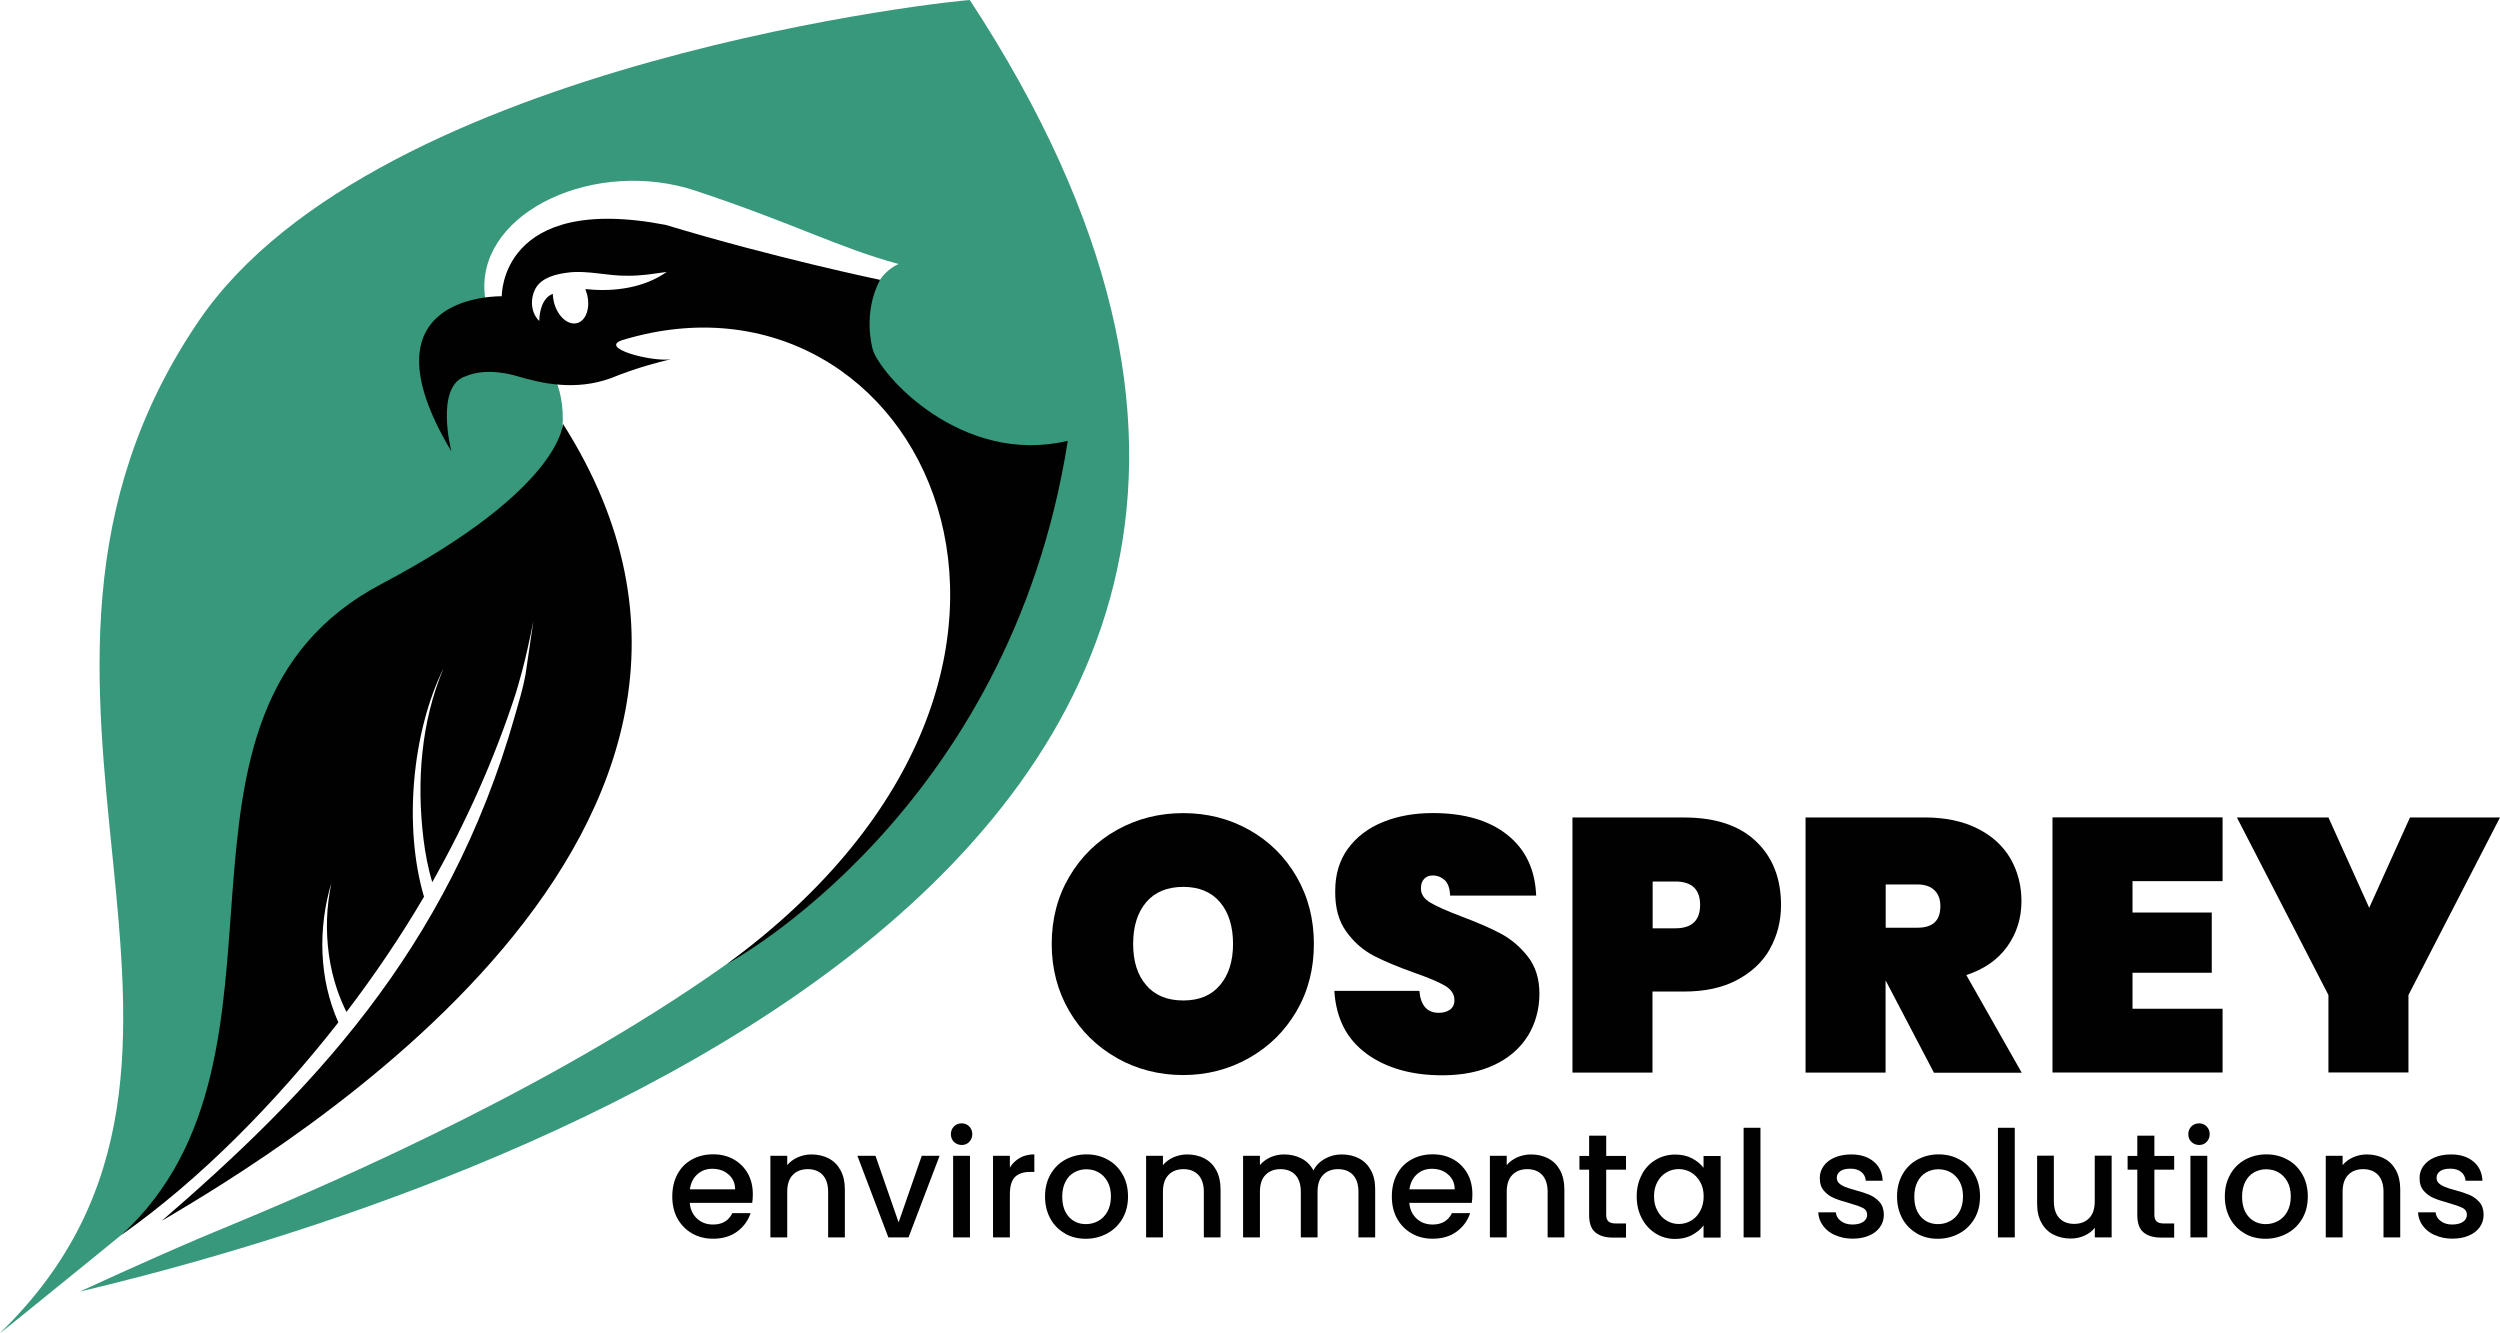 <?xml version="1.0" encoding="UTF-8"?>
<svg id="Layer_1" xmlns="http://www.w3.org/2000/svg" viewBox="0 0 423 225.56">
  <defs>
    <style>
      .cls-1 {
        fill: #37987c;
      }

      .cls-2 {
        fill: #010101;
      }
    </style>
  </defs>
  <path class="cls-1" d="M164.11.02c-.15-.23-100.26,9.94-130.45,54.24C-8.66,116.37,48.39,178.63.02,225.53c-.98.96,29.82-24.16,29.82-24.16,0,0,18.53-65.15,47.79-97.41,29.26-32.27,13.2-44.21,13.2-44.21,0,0-8.28-.23-8.86-10.52-.77-13.56,18.94-22.58,35.81-16.93,16.87,5.62,23.85,9.52,34.25,12.37-7.01,3.26-4.62,14.24-4.62,14.24,0,0,8.26,15.01,16.89,42.05,8.59,53.92-115.29,102.04-130.72,108.62-9.77,4.18-20.09,8.96-20.09,8.96C61.36,207.23,263.04,151.06,164.09,0l.02.02Z"/>
  <g>
    <path class="cls-2" d="M147.62,58.93s-1.71-5.99,1.29-11.58c0,0-17.72-3.68-36.29-9.3-28.05-5.39-27.72,12.08-27.72,12.08,0,0-24.62-.65-8.53,26.24,0,0-2.87-11.11,2.48-12.73,3.72-1.58,8.49-.04,8.49-.04,4.3,1.29,9.98,2.56,15.93.42,4.57-1.83,7.96-2.7,10.25-3.24-3.14.52-12.54-1.93-8.09-3.27,50.01-15.12,85.91,55.4,17.68,105.52,0,0,47.68-25.45,57.56-88.44-17.97,4.26-31.88-11.19-33.06-15.66h0ZM99.44,48.93h-.4c.1.25.19.52.27.81.62,2.31-.13,4.53-1.68,4.93-1.54.4-3.27-1.14-3.89-3.47-.13-.5-.19-1-.21-1.48-1.73.67-2.25,2.85-2.29,4.58-1.46-1.39-1.58-3.81-.58-5.57,1.06-1.83,3.56-2.37,5.37-2.6,3.33-.46,6.84.6,10.17.52,2.22.04,4.39-.33,6.61-.64-3.79,2.68-8.84,3.39-13.39,2.93l.02-.02Z"/>
    <path class="cls-2" d="M95.26,71.72c-.08-.13.08,10.83-30.71,27.08-41.88,22.11-10.65,79.52-44,110.15,13.45-9.48,26.12-22.46,36.7-35.96-3.29-7.38-3.47-15.89-1.19-23.58-.39,2.02-.67,4.06-.73,6.11-.12,4.06.42,8.15,1.73,11.98.44,1.27.96,2.52,1.56,3.72,4.76-6.24,9.15-12.73,13.12-19.49-3.47-11.77-2.06-27.82,3.33-38.7-3.85,9.09-4.6,19.28-3.41,28.99.31,2.45.77,4.93,1.48,7.24,5.72-10.13,10.5-20.78,14.12-31.92.33-1.14,1.58-4.99,2.99-12.29l-1.33,9.07c-.42,2.33-1.12,4.62-1.77,6.9-11.4,40.24-35.31,64.36-59.81,85.57,0,0,.12-.06.35-.21,19.36-11.48,111.21-66.01,67.56-134.67l.02.02Z"/>
  </g>
  <g>
    <path class="cls-2" d="M189.01,179.03c-3.39-1.91-6.09-4.55-8.07-7.92s-2.99-7.17-2.99-11.4,1-8.03,2.99-11.4,4.68-6.01,8.07-7.9c3.39-1.89,7.13-2.83,11.19-2.83s7.78.94,11.15,2.83,6.05,4.53,8.01,7.9,2.95,7.17,2.95,11.4-.98,8.03-2.95,11.4-4.66,6.01-8.05,7.92c-3.39,1.91-7.11,2.87-11.13,2.87s-7.8-.96-11.19-2.87h.02ZM206.43,166.68c1.46-1.73,2.2-4.05,2.2-6.97s-.73-5.32-2.2-7.05c-1.46-1.73-3.54-2.6-6.22-2.6s-4.82.87-6.28,2.6c-1.46,1.73-2.2,4.08-2.2,7.05s.73,5.26,2.2,6.97c1.46,1.73,3.56,2.6,6.28,2.6s4.76-.87,6.22-2.6Z"/>
    <path class="cls-2" d="M231.22,178.28c-3.35-2.43-5.16-5.97-5.45-10.63h14.39c.21,2.48,1.31,3.72,3.29,3.72.73,0,1.35-.17,1.87-.52.5-.35.77-.89.77-1.62,0-1.02-.54-1.83-1.64-2.47s-2.81-1.35-5.12-2.16c-2.75-.98-5.05-1.93-6.86-2.87-1.81-.94-3.37-2.29-4.66-4.08-1.31-1.79-1.93-4.08-1.89-6.9,0-2.81.71-5.18,2.16-7.17,1.44-1.96,3.41-3.47,5.91-4.49s5.32-1.52,8.44-1.52c5.28,0,9.48,1.21,12.58,3.66,3.1,2.45,4.74,5.88,4.91,10.31h-14.56c-.04-1.21-.35-2.1-.91-2.62-.58-.52-1.25-.79-2.08-.79-.58,0-1.04.19-1.41.58s-.54.92-.54,1.62c0,.98.54,1.77,1.62,2.41s2.79,1.39,5.14,2.29c2.72,1.02,4.97,1.98,6.74,2.93s3.29,2.23,4.6,3.91,1.95,3.76,1.95,6.28-.65,5.01-1.95,7.11c-1.31,2.1-3.2,3.74-5.66,4.91-2.48,1.18-5.43,1.77-8.84,1.77-5.16,0-9.42-1.21-12.77-3.62l-.04-.04Z"/>
    <path class="cls-2" d="M299.49,160.54c-1.25,2.22-3.12,3.97-5.59,5.28-2.47,1.31-5.43,1.95-8.94,1.95h-5.36v13.72h-13.54v-43.17h18.9c5.28,0,9.34,1.35,12.15,4.03,2.83,2.68,4.24,6.28,4.24,10.79,0,2.72-.64,5.2-1.89,7.42h.02ZM287.66,153.12c0-2.64-1.41-3.97-4.2-3.97h-3.83v7.92h3.83c2.81,0,4.2-1.33,4.2-3.97v.02Z"/>
    <path class="cls-2" d="M327.21,181.48l-8.11-15.49h-.06v15.49h-13.54v-43.17h20.11c3.49,0,6.49.62,8.96,1.87,2.48,1.23,4.33,2.93,5.59,5.07,1.23,2.14,1.87,4.55,1.87,7.22,0,2.89-.81,5.45-2.41,7.69-1.6,2.23-3.91,3.83-6.92,4.82l9.38,16.53h-14.87v-.02ZM319.04,156.97h5.36c1.31,0,2.27-.29,2.93-.89.65-.6.98-1.52.98-2.77,0-1.14-.33-2.02-1-2.68-.67-.65-1.64-.98-2.89-.98h-5.36v7.32h-.02Z"/>
    <path class="cls-2" d="M360.82,149.1v5.3h13.41v10.19h-13.41v6.09h15.24v10.79h-28.78v-43.17h28.78v10.79h-15.24v.02Z"/>
    <path class="cls-2" d="M423,138.31l-15.49,30.05v13.1h-13.54v-13.1l-15.49-30.05h15.49l6.9,15.29,6.9-15.29h15.24Z"/>
    <path class="cls-2" d="M127.27,203.53h-10.56c.08,1.1.5,1.98,1.23,2.66s1.64,1,2.72,1c1.54,0,2.62-.64,3.26-1.93h3.08c-.42,1.27-1.18,2.31-2.27,3.12-1.1.81-2.45,1.21-4.08,1.21-1.33,0-2.5-.29-3.54-.89-1.04-.6-1.87-1.43-2.47-2.5s-.89-2.33-.89-3.76.29-2.68.87-3.76,1.39-1.91,2.43-2.48c1.04-.58,2.23-.89,3.6-.89s2.47.29,3.49.85c1.02.58,1.81,1.37,2.39,2.39s.85,2.22.85,3.54c0,.52-.04.98-.1,1.41v.02ZM124.38,201.22c0-1.06-.39-1.89-1.14-2.52-.73-.64-1.64-.94-2.74-.94-.98,0-1.83.31-2.52.94s-1.12,1.48-1.25,2.54h7.65v-.02Z"/>
    <path class="cls-2" d="M140.2,196c.87.44,1.54,1.12,2.02,2,.48.89.73,1.96.73,3.22v8.15h-2.83v-7.72c0-1.23-.31-2.18-.92-2.85-.62-.65-1.46-.98-2.52-.98s-1.93.33-2.54.98c-.64.65-.94,1.62-.94,2.85v7.72h-2.85v-13.81h2.85v1.58c.46-.56,1.06-1,1.79-1.33.73-.31,1.5-.48,2.31-.48,1.08,0,2.06.23,2.93.67h-.02Z"/>
    <path class="cls-2" d="M152.05,206.81l3.91-11.25h3.02l-5.26,13.81h-3.41l-5.24-13.81h3.06l3.91,11.25Z"/>
    <path class="cls-2" d="M161.41,193.21c-.35-.35-.52-.79-.52-1.31s.17-.94.52-1.31c.35-.35.79-.52,1.31-.52s.92.17,1.27.52.52.79.52,1.31-.17.94-.52,1.31-.77.52-1.27.52-.94-.17-1.31-.52ZM164.12,195.56v13.81h-2.85v-13.81h2.85Z"/>
    <path class="cls-2" d="M172.54,195.92c.69-.39,1.52-.6,2.47-.6v2.97h-.73c-1.12,0-1.96.29-2.54.85-.58.58-.87,1.56-.87,2.97v7.26h-2.85v-13.81h2.85v2c.42-.69.98-1.25,1.68-1.64h0Z"/>
    <path class="cls-2" d="M180.21,208.71c-1.06-.6-1.89-1.43-2.48-2.5s-.91-2.33-.91-3.76.31-2.66.92-3.74c.62-1.08,1.46-1.93,2.52-2.5,1.08-.58,2.27-.89,3.58-.89s2.52.29,3.58.89c1.08.58,1.91,1.43,2.52,2.5.62,1.08.92,2.33.92,3.74s-.31,2.66-.94,3.74-1.5,1.93-2.6,2.52-2.31.89-3.62.89-2.48-.29-3.53-.89h.02ZM185.81,206.6c.64-.35,1.18-.89,1.56-1.58s.6-1.56.6-2.56-.19-1.85-.58-2.54-.89-1.21-1.52-1.56c-.64-.35-1.33-.52-2.06-.52s-1.43.17-2.04.52c-.64.35-1.12.87-1.48,1.56s-.56,1.54-.56,2.54c0,1.48.39,2.64,1.14,3.45s1.71,1.21,2.87,1.21c.73,0,1.43-.17,2.06-.52h.02Z"/>
    <path class="cls-2" d="M203.77,196c.87.44,1.54,1.12,2.02,2,.48.89.73,1.96.73,3.22v8.15h-2.83v-7.72c0-1.23-.31-2.18-.92-2.85-.62-.65-1.46-.98-2.52-.98s-1.93.33-2.54.98c-.64.65-.94,1.62-.94,2.85v7.72h-2.85v-13.81h2.85v1.58c.46-.56,1.06-1,1.79-1.33.73-.31,1.5-.48,2.31-.48,1.08,0,2.06.23,2.93.67h-.02Z"/>
    <path class="cls-2" d="M229.93,196c.87.44,1.54,1.12,2.02,2,.5.89.73,1.96.73,3.22v8.15h-2.83v-7.72c0-1.23-.31-2.18-.92-2.85-.62-.65-1.46-.98-2.52-.98s-1.93.33-2.54.98c-.64.65-.94,1.62-.94,2.85v7.72h-2.83v-7.72c0-1.23-.31-2.18-.92-2.85-.62-.65-1.46-.98-2.52-.98s-1.93.33-2.54.98c-.64.65-.94,1.62-.94,2.85v7.72h-2.85v-13.81h2.85v1.58c.46-.56,1.06-1,1.77-1.33.71-.31,1.48-.48,2.31-.48,1.1,0,2.08.23,2.97.69.87.46,1.54,1.14,2,2.02.42-.83,1.08-1.5,1.95-1.98.89-.5,1.83-.73,2.85-.73,1.08,0,2.06.23,2.93.67h0Z"/>
    <path class="cls-2" d="M249.02,203.53h-10.56c.08,1.1.5,1.98,1.23,2.66s1.64,1,2.72,1c1.54,0,2.62-.64,3.26-1.93h3.08c-.42,1.27-1.18,2.31-2.27,3.12-1.1.81-2.45,1.21-4.08,1.21-1.33,0-2.5-.29-3.54-.89-1.04-.6-1.87-1.43-2.47-2.5s-.89-2.33-.89-3.76.29-2.68.87-3.76,1.39-1.91,2.43-2.48c1.04-.58,2.23-.89,3.6-.89s2.47.29,3.49.85c1.02.58,1.81,1.37,2.39,2.39s.85,2.22.85,3.54c0,.52-.04.98-.1,1.41v.02ZM246.13,201.22c0-1.06-.39-1.89-1.14-2.52-.73-.64-1.64-.94-2.74-.94-.98,0-1.83.31-2.52.94s-1.12,1.48-1.25,2.54h7.65v-.02Z"/>
    <path class="cls-2" d="M261.94,196c.87.44,1.54,1.12,2.02,2,.48.89.73,1.96.73,3.22v8.15h-2.83v-7.72c0-1.23-.31-2.18-.92-2.85-.62-.65-1.46-.98-2.52-.98s-1.93.33-2.54.98c-.64.65-.94,1.62-.94,2.85v7.72h-2.85v-13.81h2.85v1.58c.46-.56,1.06-1,1.79-1.33.73-.31,1.5-.48,2.31-.48,1.08,0,2.06.23,2.93.67h-.02Z"/>
    <path class="cls-2" d="M271.77,197.89v7.65c0,.52.12.89.37,1.12s.65.35,1.23.35h1.75v2.39h-2.25c-1.29,0-2.27-.31-2.97-.91s-1.02-1.58-1.02-2.93v-7.65h-1.64v-2.33h1.64v-3.43h2.89v3.43h3.35v2.33h-3.35v-.02Z"/>
    <path class="cls-2" d="M277.8,198.72c.58-1.08,1.37-1.91,2.35-2.48,1-.6,2.1-.89,3.29-.89,1.08,0,2.04.21,2.85.64s1.46.96,1.95,1.6v-2h2.89v13.81h-2.89v-2.06c-.48.65-1.14,1.19-1.98,1.64s-1.79.65-2.85.65c-1.19,0-2.27-.31-3.26-.91-.98-.62-1.77-1.46-2.35-2.56s-.87-2.33-.87-3.72.29-2.62.87-3.68v-.04ZM287.66,199.97c-.39-.69-.91-1.23-1.54-1.6s-1.33-.56-2.06-.56-1.43.17-2.06.54c-.64.37-1.16.89-1.54,1.58-.39.69-.6,1.52-.6,2.47s.19,1.79.6,2.5c.39.71.91,1.27,1.56,1.64.64.39,1.33.56,2.04.56s1.43-.19,2.06-.56c.64-.37,1.16-.91,1.54-1.62.39-.71.6-1.54.6-2.48s-.19-1.77-.6-2.48v.02Z"/>
    <path class="cls-2" d="M297.87,190.82v18.55h-2.85v-18.55h2.85Z"/>
    <path class="cls-2" d="M310.5,209c-.87-.39-1.54-.92-2.04-1.6s-.77-1.43-.81-2.27h2.97c.06.58.33,1.08.85,1.46.5.39,1.16.6,1.93.6s1.43-.15,1.87-.46.65-.71.65-1.19c0-.52-.25-.91-.73-1.16-.5-.25-1.27-.52-2.35-.83-1.04-.29-1.89-.56-2.52-.83-.65-.27-1.21-.67-1.7-1.23s-.71-1.27-.71-2.18c0-.73.21-1.41.65-2.02s1.06-1.1,1.87-1.44,1.73-.52,2.79-.52c1.58,0,2.83.4,3.79,1.19.96.79,1.48,1.87,1.54,3.26h-2.85c-.06-.62-.31-1.12-.75-1.48s-1.06-.56-1.83-.56-1.33.13-1.73.42-.6.65-.6,1.14c0,.37.13.67.4.92.27.25.6.44.98.6s.94.33,1.7.54c1,.27,1.83.54,2.47.81s1.19.67,1.68,1.21.71,1.25.73,2.14c0,.79-.21,1.48-.65,2.1-.44.62-1.04,1.1-1.85,1.44-.79.35-1.73.52-2.79.52s-2.06-.19-2.93-.6l-.02.02Z"/>
    <path class="cls-2" d="M324.37,208.71c-1.06-.6-1.89-1.43-2.48-2.5s-.91-2.33-.91-3.76.31-2.66.92-3.74,1.46-1.93,2.52-2.5c1.08-.58,2.27-.89,3.58-.89s2.52.29,3.58.89c1.08.58,1.91,1.43,2.52,2.5s.92,2.33.92,3.74-.31,2.66-.94,3.74-1.5,1.93-2.6,2.52-2.31.89-3.62.89-2.48-.29-3.53-.89h.02ZM329.98,206.6c.64-.35,1.18-.89,1.56-1.58s.6-1.56.6-2.56-.19-1.85-.58-2.54c-.39-.69-.89-1.21-1.52-1.56-.64-.35-1.33-.52-2.06-.52s-1.43.17-2.04.52c-.64.35-1.12.87-1.48,1.56s-.56,1.54-.56,2.54c0,1.48.39,2.64,1.14,3.45.75.81,1.71,1.21,2.87,1.21.73,0,1.43-.17,2.06-.52h.02Z"/>
    <path class="cls-2" d="M340.9,190.82v18.55h-2.85v-18.55h2.85Z"/>
    <path class="cls-2" d="M357.29,195.56v13.81h-2.85v-1.64c-.44.58-1.04,1.02-1.77,1.35s-1.5.48-2.31.48c-1.08,0-2.06-.23-2.93-.67-.87-.44-1.54-1.12-2.02-2-.5-.89-.73-1.96-.73-3.22v-8.13h2.83v7.71c0,1.23.31,2.18.92,2.85.62.65,1.46.98,2.52.98s1.93-.33,2.54-.98c.64-.65.94-1.6.94-2.85v-7.71h2.85v.02Z"/>
    <path class="cls-2" d="M364.52,197.89v7.65c0,.52.12.89.37,1.12s.65.35,1.23.35h1.75v2.39h-2.25c-1.29,0-2.27-.31-2.97-.91s-1.02-1.58-1.02-2.93v-7.65h-1.64v-2.33h1.64v-3.43h2.89v3.43h3.35v2.33h-3.35v-.02Z"/>
    <path class="cls-2" d="M370.78,193.21c-.35-.35-.52-.79-.52-1.31s.17-.94.52-1.31c.35-.35.79-.52,1.31-.52s.92.17,1.27.52c.35.35.52.79.52,1.31s-.17.94-.52,1.31-.77.52-1.27.52-.94-.17-1.31-.52ZM373.47,195.56v13.81h-2.85v-13.81h2.85Z"/>
    <path class="cls-2" d="M379.83,208.71c-1.06-.6-1.89-1.43-2.48-2.5s-.91-2.33-.91-3.76.31-2.66.92-3.74,1.46-1.93,2.52-2.5c1.08-.58,2.27-.89,3.58-.89s2.52.29,3.58.89c1.08.58,1.91,1.43,2.52,2.5s.92,2.33.92,3.74-.31,2.66-.94,3.74-1.5,1.93-2.6,2.52-2.31.89-3.62.89-2.48-.29-3.53-.89h.02ZM385.44,206.6c.64-.35,1.18-.89,1.56-1.58s.6-1.56.6-2.56-.19-1.85-.58-2.54c-.39-.69-.89-1.21-1.52-1.56-.64-.35-1.33-.52-2.06-.52s-1.43.17-2.04.52c-.64.35-1.12.87-1.48,1.56s-.56,1.54-.56,2.54c0,1.48.39,2.64,1.14,3.45.75.81,1.71,1.21,2.87,1.21.73,0,1.43-.17,2.06-.52h.02Z"/>
    <path class="cls-2" d="M403.37,196c.87.44,1.54,1.12,2.02,2,.48.89.73,1.96.73,3.22v8.15h-2.83v-7.72c0-1.23-.31-2.18-.92-2.85-.62-.65-1.46-.98-2.52-.98s-1.93.33-2.54.98c-.64.65-.94,1.62-.94,2.85v7.72h-2.85v-13.81h2.85v1.58c.46-.56,1.06-1,1.79-1.33.73-.31,1.5-.48,2.31-.48,1.08,0,2.06.23,2.93.67h-.02Z"/>
    <path class="cls-2" d="M411.98,209c-.87-.39-1.54-.92-2.04-1.6s-.77-1.43-.81-2.27h2.97c.06.58.33,1.08.85,1.46.5.39,1.16.6,1.93.6s1.43-.15,1.87-.46.65-.71.65-1.19c0-.52-.25-.91-.73-1.16-.5-.25-1.27-.52-2.35-.83-1.04-.29-1.89-.56-2.52-.83-.65-.27-1.21-.67-1.7-1.23s-.71-1.27-.71-2.18c0-.73.21-1.41.65-2.02s1.06-1.1,1.87-1.44,1.73-.52,2.79-.52c1.58,0,2.83.4,3.79,1.19.96.79,1.48,1.87,1.54,3.26h-2.85c-.06-.62-.31-1.12-.75-1.48s-1.06-.56-1.83-.56-1.33.13-1.73.42-.6.65-.6,1.14c0,.37.13.67.4.92.27.25.6.44.98.6s.94.33,1.7.54c1,.27,1.83.54,2.47.81s1.19.67,1.68,1.21.71,1.25.73,2.14c0,.79-.21,1.48-.65,2.1-.44.62-1.04,1.1-1.85,1.44-.79.35-1.73.52-2.79.52s-2.06-.19-2.93-.6l-.02.02Z"/>
  </g>
</svg>